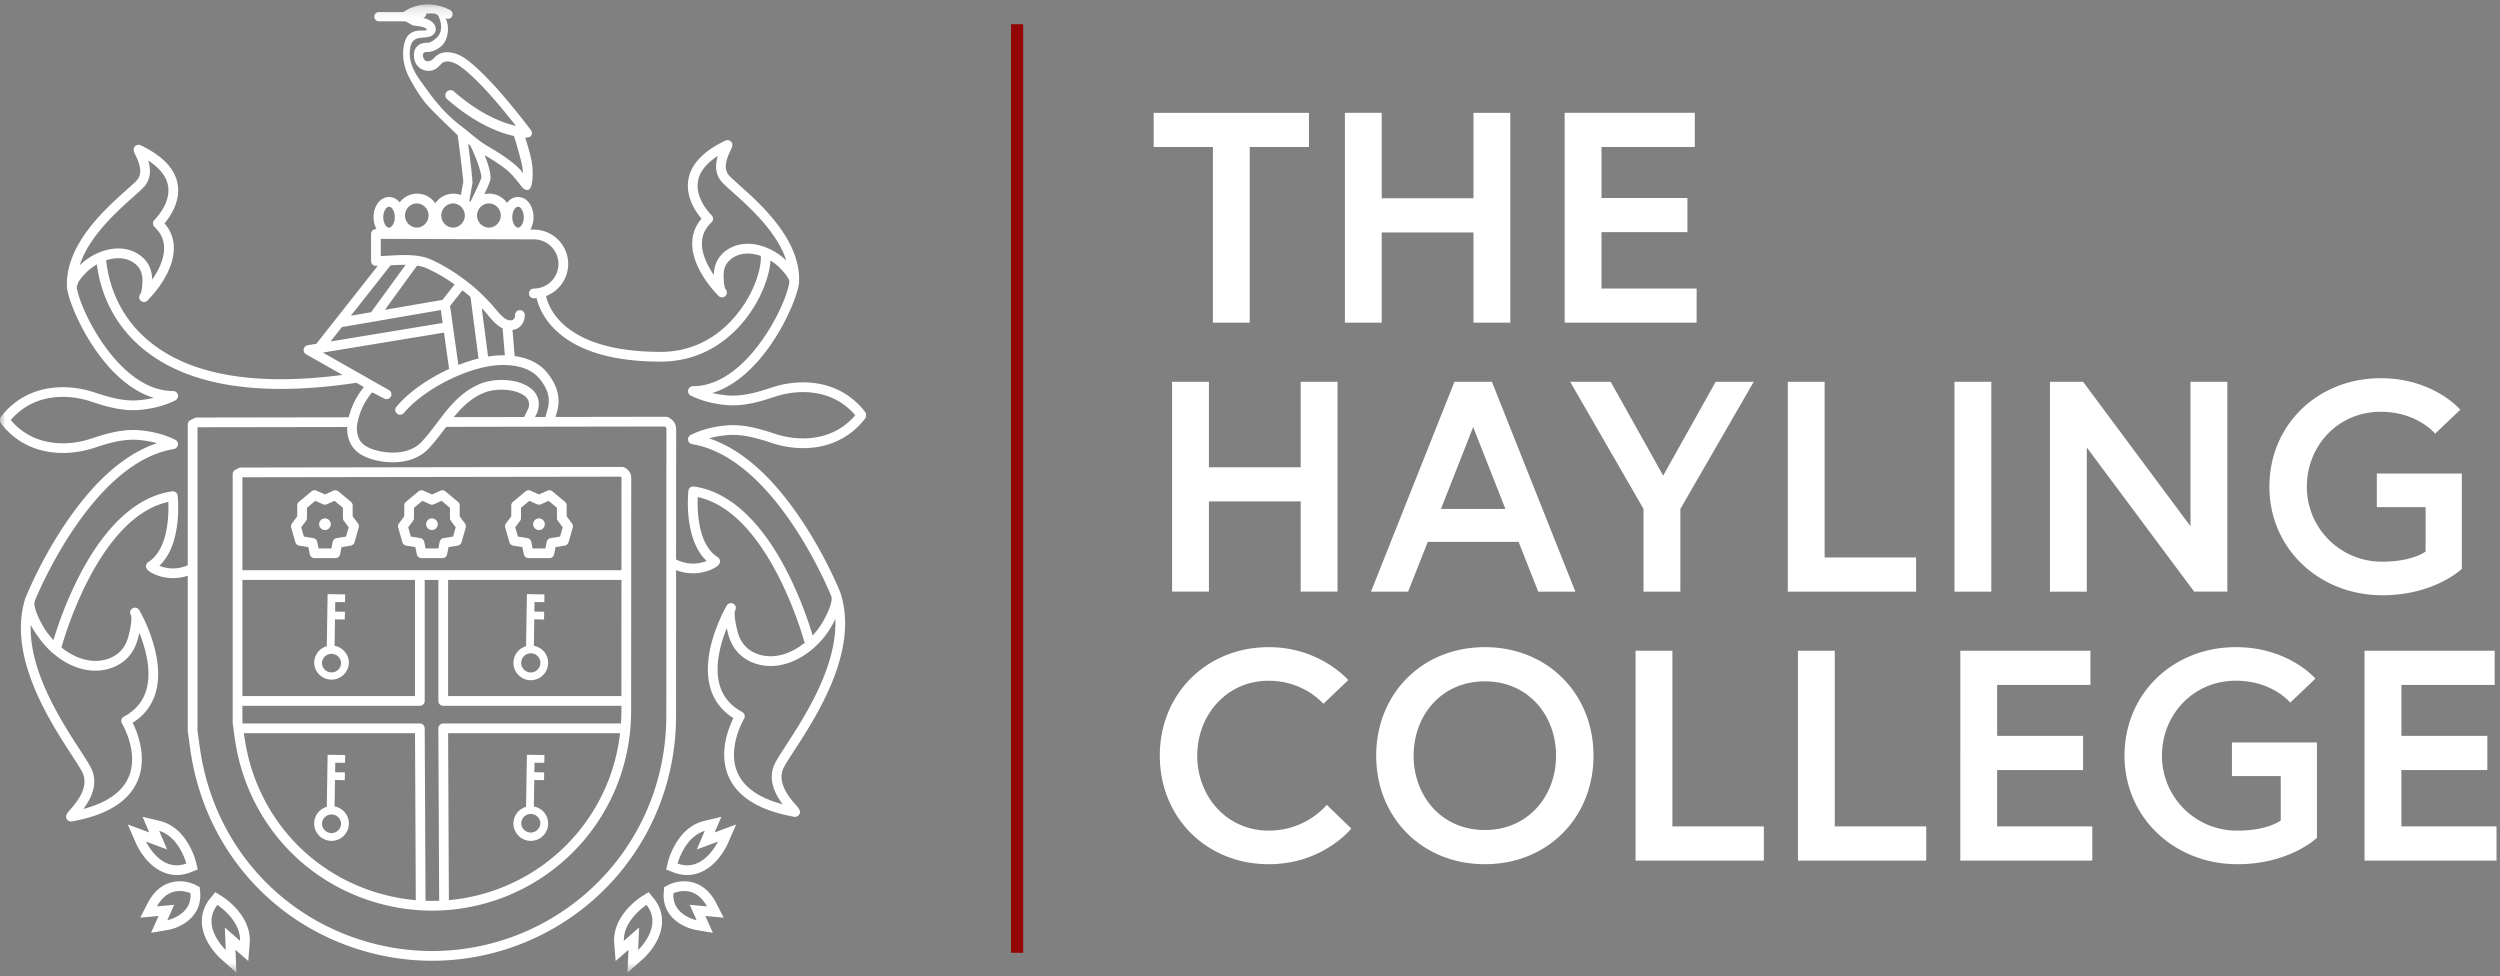 <svg width="233" height="91" xmlns="http://www.w3.org/2000/svg" xmlns:xlink="http://www.w3.org/1999/xlink"><rect width="100%" height="100%" fill="#808080" stroke="none"/><defs><path id="a" d="M0 90.406h232.675V.168H0z"/></defs><g fill="none" fill-rule="evenodd"><path fill="#FFF" d="M113.042 13.701h-5.52v-3.185h14.473V13.7h-5.52v16.373h-3.433zm24.286-3.185h3.433v19.558h-3.433v-8.41h-8.552v8.41h-3.432V10.516h3.432v7.963h8.552zm11.931 7.935h8.009v3.185h-8.01v5.253h8.868v3.185h-12.3V10.516h12.128V13.7h-8.695zm-28.036 17.132h3.433V55.14h-3.433v-8.41h-8.552v8.41h-3.433V35.583h3.433v7.963h8.552zm13.074 11.847h6.007l-3.003-7.628-3.004 7.628zm1.26-11.847h3.488l7.78 19.559h-3.46l-1.831-4.64h-8.467l-1.83 4.64h-3.462l7.781-19.56zm21.053 19.558h-3.433V47.43l-6.836-11.846h3.776l4.891 8.745 4.892-8.745h3.547L156.61 47.43zm10.013-19.558h3.433v16.373h8.524v3.185h-11.957zm15.534 19.558h3.433V35.583h-3.433zm11.986-19.558l10.012 13.467V35.583h3.432V55.14h-3.09l-10.01-13.439v13.44h-3.433v-19.56z"/><g transform="translate(0 .243)"><path d="M226.067 51.154V47.02h-4.547v-3.13h7.922v8.886s-2.545 2.459-7.408 2.459c-5.864 0-10.526-4.331-10.526-10.115s4.52-10.114 10.383-10.114c4.92 0 7.408 2.933 7.408 2.933l-2.345 2.236s-1.66-2.04-5.063-2.04c-4.033 0-6.893 3.213-6.893 6.985a6.972 6.972 0 007.036 6.985c2.86 0 4.033-.95 4.033-.95M123.654 74.768l2.288 2.208s-2.63 3.325-7.694 3.325c-5.778 0-10.154-4.331-10.154-10.115s4.376-10.114 10.154-10.114c4.806 0 7.409 3.073 7.409 3.073l-2.317 2.207s-1.802-2.15-5.092-2.15c-3.947 0-6.665 3.212-6.665 6.984s2.718 6.985 6.665 6.985c3.519 0 5.406-2.403 5.406-2.403m21.37-4.582c0-3.772-2.603-6.929-6.636-6.929-4.034 0-6.637 3.157-6.637 6.93 0 3.771 2.603 6.928 6.637 6.928 4.033 0 6.636-3.157 6.636-6.929m3.49 0c0 5.784-4.291 10.114-10.126 10.114-5.836 0-10.126-4.33-10.126-10.114 0-5.783 4.29-10.114 10.126-10.114 5.835 0 10.126 4.33 10.126 10.114m3.92-9.779h3.433V76.78h8.523v3.186h-11.956zm15.133 0H171V76.78h8.524v3.186h-11.957zm18.566 7.935h8.01v3.185h-8.01v5.253h8.868v3.185h-12.3V60.407h12.128v3.185h-8.696zm26.432 7.879v-4.135h-4.548v-3.13h7.923v8.886s-2.545 2.459-7.408 2.459c-5.865 0-10.527-4.331-10.527-10.115s4.52-10.114 10.384-10.114c4.92 0 7.408 2.933 7.408 2.933l-2.346 2.235s-1.659-2.04-5.062-2.04c-4.034 0-6.894 3.214-6.894 6.986a6.972 6.972 0 007.037 6.985c2.86 0 4.033-.95 4.033-.95m11.244-7.879h8.009v3.185h-8.01v5.253h8.867v3.185h-12.3V60.407h12.129v3.185h-8.695z" fill="#FFF"/><mask id="b" fill="#fff"><use xlink:href="#a"/></mask><path fill="#930606" mask="url(#b)" d="M94.229 88.56h1.133V2.013h-1.133z"/><path d="M32.25 49.763l-.878.146a.454.454 0 00-.37.359l-.12.603h-1.194l-.12-.603a.454.454 0 00-.37-.359l-.88-.146-.246-.863.446-.595a.451.451 0 00.09-.272v-.949l.781-.65.71.319a.452.452 0 00.372 0l.71-.32.78.651v.95c0 .098.032.193.09.271l.447.595-.247.863zm.618-1.88v-1.01a.455.455 0 00-.164-.35l-1.161-.967a.452.452 0 00-.476-.065l-.782.351-.782-.351a.453.453 0 00-.476.065l-1.162.968a.455.455 0 00-.163.348v1.01l-.49.654a.453.453 0 00-.073.397l.387 1.354a.454.454 0 00.361.323l.853.142.132.662a.454.454 0 00.445.364h1.936a.453.453 0 00.444-.364l.133-.662.853-.142a.454.454 0 00.36-.323l.388-1.354a.453.453 0 00-.074-.397l-.49-.653z" fill="#FFF" mask="url(#b)"/><path d="M30.285 48.072a.542.542 0 10-.001 1.084.542.542 0 000-1.084m11.941 1.691l-.88.146a.454.454 0 00-.37.359l-.12.603h-1.192l-.121-.603a.454.454 0 00-.37-.359l-.88-.146-.246-.863.446-.595a.451.451 0 00.09-.272v-.949l.781-.65.71.319a.452.452 0 00.372 0l.71-.32.78.651v.95c0 .098.032.193.09.271l.447.595-.247.863zm.617-1.88v-1.01a.454.454 0 00-.164-.35l-1.161-.967a.452.452 0 00-.476-.065l-.782.351-.782-.351a.453.453 0 00-.476.065l-1.162.968a.453.453 0 00-.163.348v1.01l-.49.654a.453.453 0 00-.073.397l.387 1.354a.454.454 0 00.361.323l.853.142.132.662a.454.454 0 00.445.364h1.936a.453.453 0 00.444-.364l.133-.662.853-.142a.454.454 0 00.36-.323l.388-1.354a.453.453 0 00-.073-.397l-.49-.653z" fill="#FFF" mask="url(#b)"/><path d="M40.259 48.072a.542.542 0 10-.001 1.084.542.542 0 000-1.084M52.2 49.763l-.88.146a.454.454 0 00-.37.359l-.12.603h-1.193l-.12-.603a.455.455 0 00-.371-.359l-.88-.146-.246-.863.446-.595a.451.451 0 00.09-.272v-.949l.781-.65.71.319a.452.452 0 00.372 0l.71-.32.78.651v.95c0 .098.032.193.091.271l.446.595-.247.863zm.616-1.88v-1.01a.454.454 0 00-.163-.35l-1.162-.967a.453.453 0 00-.476-.065l-.782.351-.782-.351a.454.454 0 00-.476.065l-1.162.968a.452.452 0 00-.163.348v1.01l-.49.654a.451.451 0 00-.073.397l.387 1.354a.454.454 0 00.361.323l.853.142.132.662a.453.453 0 00.445.364H51.2a.453.453 0 00.444-.364l.133-.662.853-.142a.455.455 0 00.361-.323l.387-1.354a.452.452 0 00-.073-.397l-.49-.653z" fill="#FFF" mask="url(#b)"/><path d="M50.233 48.072a.542.542 0 100 1.084.542.542 0 000-1.084" fill="#FFF" mask="url(#b)"/><path d="M57.92 52.897H22.592v-8.659l35.271-.056c.062.043.062.077.062.178-.004 2.845-.004 5.691-.005 8.537zm-.003 4.799c0 2.312 0 4.624-.002 6.936H41.762V53.804H57.92l-.003 3.892zm-.002 8.297c0 .4-.017.797-.043 1.193H41.308a.453.453 0 00-.453.456l.075 16.065a17.5 17.5 0 01-1.272 0l-.075-16.07a.453.453 0 00-.453-.45H22.606a7.81 7.81 0 00-.014-.104v-1.545H39.13c.25 0 .453-.203.453-.453V53.804h1.272v11.28c0 .251.203.454.453.454h16.607v.455zm-1.08 6.157a17.604 17.604 0 01-7.787 9.23 17.678 17.678 0 01-7.212 2.269l-.072-15.556H57.79a17.87 17.87 0 01-.954 4.057zM37.144 83.438c-7.438-1.355-13.049-7.063-14.295-14.542a28.164 28.164 0 01-.12-.803h15.95l.073 15.56a17.2 17.2 0 01-1.608-.215zm-14.55-18.806h16.083V53.804H22.592v10.828zm35.603-21.305a.454.454 0 00-.212-.052l-35.534.057a.454.454 0 00-.212.053l-.203.104-.103.053a.454.454 0 00-.246.403v23.17c0 .02.002.041.004.062.028.196.054.391.08.587.055.42.113.853.184 1.281 1.31 7.86 7.208 13.86 15.027 15.285 1.09.199 2.19.297 3.289.297 3.212 0 6.402-.84 9.23-2.46a18.514 18.514 0 008.188-9.708 18.877 18.877 0 001.133-6.466c.002-2.765.002-5.531.003-8.297l.002-4.325.002-.02-.002-.021c.001-2.99.001-5.98.006-8.97 0-.482-.196-.8-.636-1.033z" fill="#FFF" mask="url(#b)"/><path d="M72.22 40.185c-1.42-.472-2.94-.92-4.535-.776-1.248.113-2.362.411-3.31.886a.462.462 0 00-.25.41c0 .223.16.412.38.448 7.673 1.268 12.753 13.627 12.984 14.2.118.397-.203 1.334-.822 2.394a6.87 6.87 0 01-.93 1.234 35.808 35.808 0 00-2.559-6.29c-2.4-4.535-5.341-7.158-8.508-7.59a.452.452 0 00-.512.4c-.021.198-.463 4.519 1.705 6.534a3.357 3.357 0 01-1.92.183 3.775 3.775 0 01-.932-.32c.001-4.021.002-8.043.008-12.065 0-.557-.217-.91-.727-1.18a.453.453 0 00-.211-.052h-.001l-10.307.016.081-.276c.437-1.351.169-2.569-.844-3.83-.686-.854-1.725-1.384-3.044-1.568l-.202-2.432c.195-.026.379-.09.54-.193.385-.246.605-.684.605-1.201a.453.453 0 10-.906 0c0 .145-.033.339-.187.437-.143.091-.361.084-.584-.019-.374-.172-.755-.628-1.091-1.03a10.646 10.646 0 00-.426-.489c-.519-.546-1.13-1.171-1.737-1.662-1.306-1.058-2.56-1.849-3.831-2.418-1.134-.507-2.597-.425-3.888-.353-.267.015-.525.03-.772.038v-1.6l14.267.043a2.297 2.297 0 012.295 2.294 2.297 2.297 0 01-2.295 2.295.453.453 0 100 .907c.088 0 .173-.007.259-.014.133.584.518 1.708 1.62 2.828 2.014 2.046 5.358 3.085 9.939 3.085 3.807 0 6.283-2.008 7.69-3.692 1.584-1.898 2.45-4.183 2.548-5.725.304.186.585.401.823.634.622.61.94 1.13.94 1.336-.102.933-1.017 3.35-2.683 5.637-1.362 1.87-3.563 4.1-6.312 4.1a.465.465 0 00-.453.467c0 .172.097.329.25.405.948.475 2.061.773 3.31.886 1.596.144 3.115-.304 4.535-.775 2.3-.765 5.438-.693 7.49 1.726-2.052 2.419-5.19 2.491-7.49 1.727zm1.067 28.992c-.473.729-.847 1.305-1.054 1.718-.746 1.482.03 2.917.715 3.825-2.169-.575-3.575-1.547-4.188-2.898-1.05-2.313.57-5.047.585-5.074a.455.455 0 00-.174-.635c-1.087-.579-1.795-1.43-2.105-2.528-.5-1.771.095-3.867.668-5.288.026.127.057.261.092.404.15.621.392 1.158.719 1.596.523.7 1.293 1.188 2.227 1.409 2.672.634 5.382-1.282 6.678-3.502.136-.232.274-.485.402-.748.187 4.39-2.831 9.046-4.565 11.721zM62.103 56.256c0 3.403 0 6.806-.003 10.209a22.237 22.237 0 01-1.334 7.615 21.78 21.78 0 01-9.634 11.418 21.803 21.803 0 01-14.728 2.547c-9.201-1.677-16.142-8.738-17.683-17.99a46.208 46.208 0 01-.222-1.543 79.19 79.19 0 00-.094-.698V39.599l.042-.022 13.915-.022c-.032.752.167 1.445.581 1.958.407.503 1.028.86 1.899 1.095.54.145 1.149.235 1.769.235 1.207 0 2.458-.342 3.34-1.283.557-.593 1.042-1.236 1.512-1.857l.123-.163 20.376-.032c.13.08.15.142.15.324-.007 5.475-.008 10.95-.009 16.424zM18.122 38.724a8.682 8.682 0 01-.254.13l-.123.064a.453.453 0 00-.247.403v13.122c-.24.1-.482.179-.727.226a3.357 3.357 0 01-1.92-.183c2.17-2.016 1.727-6.336 1.705-6.533a.454.454 0 00-.511-.4c-3.167.43-6.109 3.055-8.508 7.588a35.798 35.798 0 00-2.554 6.273c-.2-.22-.418-.48-.631-.763a6.27 6.27 0 01-.305-.47c-.492-.843-.794-1.607-.839-2.085 0-.104.005-.207.024-.305.303-.75 5.364-12.929 12.978-14.187a.46.46 0 00.38-.453.454.454 0 00-.25-.405c-.948-.475-2.062-.773-3.31-.886-1.597-.145-3.116.304-4.535.776-1.383.46-2.797.56-4.088.29a5.944 5.944 0 01-3.403-2.017 5.944 5.944 0 013.403-2.016c1.291-.27 2.705-.17 4.088.29 1.42.471 2.938.92 4.535.775 1.248-.113 2.362-.411 3.31-.886a.474.474 0 00.25-.418.453.453 0 00-.454-.453c-2.749 0-4.95-2.23-6.312-4.101-1.632-2.241-2.544-4.608-2.675-5.58.03-.115.079-.273.14-.449.151-.254.415-.59.793-.961.27-.265.593-.506.945-.708.437 3.314 2.029 6.115 4.628 8.124 4.208 3.252 10.783 4.229 19.545 2.91l-.032-.03.749.425a7.085 7.085 0 00-1.413 2.817l-14.17.023a.455.455 0 00-.212.053zM9.942 62.14c.934-.222 1.704-.71 2.228-1.41.327-.437.569-.974.719-1.595.035-.143.065-.278.092-.405.572 1.42 1.168 3.516.668 5.288-.31 1.1-1.018 1.95-2.105 2.529a.453.453 0 00-.175.634c.017.028 1.638 2.75.588 5.07-.613 1.353-2.02 2.327-4.19 2.903.684-.908 1.46-2.343.715-3.825-.208-.413-.582-.99-1.054-1.719-1.72-2.651-4.699-7.25-4.567-11.606.214.405.467.787.72 1.128.297.427.643.836 1.03 1.208.13.133.215.214.234.232a.446.446 0 00.092.065c1.39 1.199 3.206 1.93 5.005 1.503zm2.463-44.018c.451-.402.807-.72 1.026-.963.691-.768.606-1.71.38-2.442 1.091.705 1.714 1.504 1.856 2.384.267 1.655-1.255 3.134-1.27 3.148a.454.454 0 00.001.658c.597.563.89 1.206.897 1.964.008 1.062-.555 2.141-1.112 2.947a3.04 3.04 0 00-.2-1.08c-.232-.592-.679-1.081-1.289-1.414a3.441 3.441 0 00-1.666-.41c-1.32 0-2.673.659-3.581 1.55a.126.126 0 00-.02.02c.862-2.686 3.452-4.998 4.978-6.362zM49.23 37.856l-.378.766-6.558.01c.783-.957 1.637-1.793 2.848-2.282 1.02-.411 2.808-.393 3.74.294.4.295.523.724.348 1.212zm-4.33-9.38l.157.164c.121.128.251.283.389.447.394.472.841 1.006 1.395 1.266l.21 2.519a8.614 8.614 0 00-1.563.115l-.588-4.512zm-14.811 4.142l11.292-1.861.475 3.388c-1.933.888-3.76 2.155-4.91 3.519a.453.453 0 00.694.584c1.952-2.316 6.183-4.405 9.056-4.47 1.148-.026 2.706.179 3.607 1.3.826 1.03 1.032 1.922.685 2.997l-.16.544-.964.001.19-.385.018-.042c.33-.883.086-1.735-.652-2.279-1.229-.905-3.353-.914-4.617-.404-1.88.759-2.99 2.227-4.063 3.647-.456.602-.927 1.225-1.45 1.783-1.062 1.133-2.873 1.151-4.213.792-.68-.182-1.147-.44-1.428-.789-.347-.428-.47-1.1-.33-1.8a6.178 6.178 0 011.369-2.82l1.123.583a.453.453 0 00.432-.797l-6.154-3.491zm1.791-2.398c.018.002.036.005.054.005a.494.494 0 00.077-.007l9.076-1.565.168 1.205-10.447 1.723 1.072-1.361zm11.218-3.406a10.619 10.619 0 01.753.626l.747 5.73a14.72 14.72 0 00-1.878.606l-.772-5.508 1.15-1.454zm-1.863.894l-5.363.925 3-4.12c.327.05.634.13.905.251a15.16 15.16 0 012.595 1.507l-1.137 1.437zm-4.831-3.225c.457-.026.935-.05 1.402-.046l-3.131 4.3a.437.437 0 00-.058.112l-1.916.33 3.703-4.696zm-.146-5.46c.253 0 .536.417.536.975 0 .559-.283.976-.536.976-.253 0-.535-.417-.535-.976 0-.558.282-.975.535-.975zm2.619-.31a1.132 1.132 0 010 2.26 1.132 1.132 0 01-1.131-1.13c0-.624.508-1.13 1.13-1.13zm3.38 0a1.132 1.132 0 010 2.26 1.13 1.13 0 01-.001-2.26zm.705-7.218c-1.25-.946-2.25-2.086-3.159-3.355-.826-1.154-1.743-2.194-1.598-3.715.024-.258.078-.52.22-.737.382-.59 1.176-.31 1.733-.564.428-.195.577-.622.353-1.03-.212-.385-.666-.57-1.072-.668a.428.428 0 00.296-.403c.482-.025.946-.04 1.073.162.236.373.63 1.486-.19 2.163-.215.176-.525.421-.786.395-.411-.013-.76.115-.983.366-.24.27-.322.65-.245 1.124a1.35 1.35 0 001.422 1.125c.5-.02.784-.319.994-.538.123-.13.22-.232.343-.276.568-.21 1.25.204 1.517.39.46.322.882.707 1.198 1.006 1.198 1.133 2.278 2.41 3.175 3.51.303.37.578.713.834 1.039-1.217-.275-3.29-1.04-5.745-3.176a.483.483 0 00-.835.335c0 .168.09.309.22.396 2.613 2.27 4.828 3.092 6.175 3.389.12.378.405 1.301.69 2.436.102.412.14.752.147 1.035l-.02-.029c-.523-.828-2.272-1.919-3.268-2.495-.887-.515-1.672-1.268-2.489-1.885zm.672 1.673c.07.056.14.11.212.164.638 1.367 1.089 2.716 1.006 3.018-.066.243-.423 1.028-1.01 2.224a2.167 2.167 0 00-.1-.12c.214-1.23.26-1.456.268-1.485.032-.094.089-.266-.376-3.8zm1.956 5.544a1.132 1.132 0 010 2.262 1.133 1.133 0 01-1.131-1.131c0-.624.508-1.13 1.131-1.13zm2.692.311c.253 0 .535.417.535.975 0 .559-.282.976-.535.976-.253 0-.536-.417-.536-.976 0-.558.283-.975.536-.975zM68.02 22.89c-.61.333-1.056.822-1.29 1.415a3.047 3.047 0 00-.199 1.078c-.557-.805-1.12-1.885-1.111-2.946.006-.758.3-1.4.897-1.963a.455.455 0 000-.659c-.015-.014-1.536-1.48-1.27-3.143.14-.882.763-1.683 1.856-2.389-.225.732-.311 1.674.38 2.443.22.243.576.56 1.026.962 1.527 1.364 4.117 3.676 4.98 6.361a.95.95 0 01-.022-.02c-1.302-1.278-3.523-2.08-5.247-1.139zm3.914 12.981c-1.329.441-2.745.861-4.168.733a9.83 9.83 0 01-1.382-.22c4.859-1.471 7.913-8.497 8.093-10.301l.002-.456c-.11-3.742-3.638-6.893-5.566-8.615-.413-.368-.77-.687-.955-.893-.58-.643-.25-1.563.148-2.38.11-.223.313-.639-.081-.862a.455.455 0 00-.417-.015c-2.061.978-3.224 2.211-3.456 3.668-.257 1.608.71 2.995 1.232 3.608a3.466 3.466 0 00-.87 2.293c-.019 2.284 2.02 4.463 2.403 4.852.03.034.06.061.089.085a.452.452 0 00.624-.05.456.456 0 00-.03-.634c-.024-.047-.136-.308-.161-1.157-.01-.337.035-.637.135-.89.195-.496.587-.791.88-.951.74-.403 1.632-.364 2.457-.075.06 1.134-.591 3.475-2.345 5.575-1.283 1.535-3.538 3.366-6.994 3.366-8.944 0-10.439-4.086-10.68-5.205a3.204 3.204 0 002.064-2.989c0-1.765-1.437-3.2-3.2-3.2l-.332-.001c.188-.318.3-.718.3-1.159 0-1.055-.633-1.881-1.442-1.881-.407 0-.77.21-1.03.552a2.034 2.034 0 00-1.662-.863c-.153 0-.301.019-.445.051.304-.648.486-1.078.54-1.28.113-.413-.062-1.207-.518-2.363.665.39 1.324.804 1.936 1.276.592.457 1.014 1.03 1.48 1.61.08.098.16.197.265.264.777.492.788-.967.797-1.358.031-1.183-.354-2.298-.694-3.416.108.007.418-.062.451-.087a.428.428 0 00.088-.604 57.452 57.452 0 00-1.568-1.996c-.916-1.122-2.018-2.425-3.25-3.59-.337-.32-.788-.73-1.297-1.087-.797-.558-1.64-.738-2.307-.494-.313.113-.513.323-.674.492-.158.166-.456.307-.685.217-.235-.09-.397-.553-.213-.759.057-.065.19-.08.301-.076.567.011 1.133-.34 1.44-.656.553-.57.678-1.78.28-2.51l.028.016a.433.433 0 00.462-.73C41.986.712 39.803-.618 37.6.879h-2.284a.432.432 0 000 .864h2.42c.132 0 .601.334.75.378.214.064 1.231.084 1.278.414a.448.448 0 01.004.038c-.04.014-.136.031-.34.03-.444-.007-1.28-.015-1.632.866-.309.771-.394 2.173.38 3.589.437.8.917 1.606 1.5 2.32.58.709 2.632 2.646 2.982 2.985 0 .01 0 .022.002.033.264 1.953.528 4.125.518 4.35-.03.124-.102.51-.22 1.186a2.036 2.036 0 00-2.39.774 2.035 2.035 0 00-3.318-.083c-.256-.315-.603-.506-.991-.506-.808 0-1.442.826-1.442 1.881 0 .422.103.805.275 1.116h-.055a.454.454 0 00-.455.453v2.516c0 .25.203.454.453.454.057 0 .118-.004.176-.004l-5.73 7.266-.804.133a.453.453 0 00-.15.841L31.92 34.7c-7.932 1.032-13.888.065-17.71-2.89-2.474-1.912-3.962-4.604-4.315-7.793.8-.26 1.653-.285 2.365.103.294.16.685.456.88.952.1.253.146.552.136.89-.025.849-.138 1.11-.167 1.162a.453.453 0 00.517.732c.01-.006.037-.027.083-.054a.705.705 0 00.137-.147c.57-.571 2.034-2.284 2.31-4.156.165-1.12-.113-2.101-.825-2.926.522-.614 1.489-2 1.232-3.609-.233-1.456-1.395-2.69-3.457-3.667a.453.453 0 00-.416.015c-.394.223-.191.639-.082.862.399.816.728 1.737.15 2.38-.187.206-.543.525-.956.893C9.8 19.233 6.075 22.56 6.238 26.5v.035c.18 1.804 3.234 8.83 8.092 10.302a9.952 9.952 0 01-1.382.219c-1.421.128-2.839-.291-4.167-.733-2.67-.886-6.353-.755-8.687 2.272A.455.455 0 000 38.87v.078c0 .1.033.197.094.277 2.334 3.027 6.018 3.157 8.687 2.271 1.328-.441 2.745-.861 4.167-.733.61.055 1.17.154 1.69.299-3.003.992-5.894 3.541-8.61 7.6-2.143 3.199-3.402 6.207-3.62 6.748a.43.43 0 00-.044.095C.666 60.847 4.57 66.869 6.667 70.104c.458.706.82 1.263 1.006 1.633.701 1.394-.594 2.867-1.147 3.496-.26.296-.555.63-.225.957a.453.453 0 00.399.124c3.184-.566 5.23-1.807 6.082-3.69.994-2.194.045-4.57-.418-5.505 1.302-.82 2.077-2.015 2.307-3.558.413-2.768-1.118-5.936-1.62-6.807a.583.583 0 00-.102-.168.406.406 0 00-.044-.058.457.457 0 00-.616-.03.45.45 0 00-.091.586l.017.03c.022.067.117.467-.207 1.808-.12.501-.31.928-.564 1.266-.395.528-.986.898-1.711 1.07-1.395.33-2.848-.226-4.008-1.153l.014-.037c.033-.124 3.282-12.092 9.948-13.532.05 1.226-.007 4.438-1.865 5.603a.467.467 0 00-.186.548c.141.385 1.186.894 2.271.947a4.409 4.409 0 001.591-.219v14.43c0 .021.002.042.005.063.034.241.066.482.097.723.069.516.14 1.049.227 1.574 1.605 9.632 8.832 16.985 18.415 18.732 1.336.243 2.684.363 4.03.363a22.76 22.76 0 0011.31-3.015A22.684 22.684 0 0061.618 74.39a23.14 23.14 0 001.39-7.925 21134.306 21134.306 0 00.004-13.572 4.44 4.44 0 001.796.29c1.086-.053 2.13-.561 2.27-.947a.467.467 0 00-.185-.548c-1.858-1.165-1.915-4.376-1.864-5.604 6.666 1.441 9.915 13.41 9.948 13.533l.118-.031c-1.176.977-2.675 1.579-4.113 1.238-.724-.172-1.316-.542-1.71-1.07-.254-.338-.443-.765-.564-1.266-.321-1.327-.232-1.733-.212-1.8l.025-.043a.454.454 0 00-.759-.495c-.025.036-.06.085-.094.161-.427.769-2.273 4.356-1.513 7.374.322 1.275 1.06 2.283 2.197 3-.463.935-1.413 3.311-.42 5.506.853 1.882 2.9 3.124 6.084 3.69a.45.45 0 00.398-.125c.33-.326.035-.661-.224-.957-.554-.629-1.848-2.102-1.147-3.495.186-.37.548-.928 1.006-1.634 2.044-3.153 5.8-8.953 4.419-14.19l-.126-.438c-.054-.136-1.338-3.373-3.654-6.83-2.716-4.06-5.608-6.609-8.611-7.601a9.504 9.504 0 011.69-.299c1.423-.129 2.84.291 4.168.733 2.67.887 6.353.755 8.686-2.271a.453.453 0 00.095-.277v-.078c0-.1-.034-.197-.095-.277-2.334-3.027-6.017-3.158-8.686-2.27zM60.031 87.653c-.212.292-.42.518-.554.654l.086-2.106-1.422 1.247c-.013-.67.22-1.339.693-1.99a5.93 5.93 0 011.422-1.361c1.009 1.288.439 2.642-.225 3.556m.88-4.188l-.457-.558-.613.379c-.04.024-.997.614-1.741 1.64-.642.884-.93 1.813-.854 2.76l.133 1.637 1.192-1.046-.086 2.129 1.456-1.288c.1-.09.456-.426.824-.933 1.199-1.652 1.252-3.372.147-4.72" fill="#FFF" mask="url(#b)"/><path d="M66.915 78.194c-.088.172-.24.439-.45.728-.663.914-1.773 1.877-3.311 1.317a5.88 5.88 0 01.854-1.775c.473-.651 1.036-1.079 1.677-1.274l-.744 1.738 1.974-.734zm.316-2.31l-1.597.381c-.924.222-1.718.782-2.36 1.666-.71.98-.99 2.04-1.02 2.163l-.17.7.672.264c.43.167.86.249 1.28.249 1.172 0 2.281-.637 3.163-1.852a6.26 6.26 0 00.634-1.079l.773-1.778-2 .744.625-1.459zm-2.947 8.202l.637 1.43c-.882-.197-2.28-.922-2.157-2.503.176-.079.886-.358 1.655-.114.589.187 1.083.635 1.468 1.333l-1.603-.146zm2.48-.136c-.51-.996-1.206-1.64-2.07-1.915-1.215-.385-2.271.132-2.39.194l-.395.207-.043.444c-.1 1.041.26 1.948 1.041 2.623.8.69 1.745.892 2.016.937l1.515.254-.698-1.566 1.706.154-.682-1.332zm-45.81 2.25l.086 2.107a5.762 5.762 0 01-.554-.655c-.663-.913-1.234-2.266-.224-3.555.2.133.884.62 1.422 1.361.473.651.705 1.32.692 1.99l-1.422-1.247zm-.276-2.914l-.614-.379-.457.558c-1.107 1.348-1.053 3.068.146 4.72.38.523.753.87.83.939l1.45 1.282-.087-2.13 1.193 1.047.133-1.638c.075-.946-.212-1.874-.854-2.76a6.708 6.708 0 00-1.74-1.639zm-5.101-4.358l-.745-1.738c.641.195 1.205.623 1.678 1.274.534.736.787 1.536.854 1.774-1.539.56-2.649-.402-3.312-1.316-.21-.29-.36-.556-.45-.728l1.975.734zm.904 2.38c.422 0 .851-.083 1.28-.25l.673-.264-.171-.703a6.815 6.815 0 00-1.02-2.16c-.642-.884-1.435-1.444-2.36-1.666l-1.596-.381.624 1.458-1.999-.744.776 1.787c.056.124.266.568.63 1.07.882 1.215 1.991 1.852 3.163 1.852zm-.884 4.208l.637-1.43-1.604.145c.386-.697.88-1.145 1.469-1.332.77-.245 1.483.037 1.654.114.124 1.581-1.274 2.306-2.156 2.503zm3.012-3.08l-.398-.209c-.116-.06-1.172-.578-2.387-.192-.864.275-1.561.92-2.07 1.915l-.683 1.332 1.706-.154-.697 1.566 1.515-.254c.27-.045 1.217-.247 2.015-.937.781-.675 1.142-1.582 1.042-2.623l-.043-.444zm12.289-20.009a.893.893 0 01-.891-.891.893.893 0 011.783 0c0 .491-.4.89-.892.89m.283-2.48l.04-2.465.912.015.012-.726-.912-.014.015-.89.909.014.012-.725-1.635-.026-.078 4.853a1.619 1.619 0 00-1.175 1.554 1.618 1.618 0 003.234 0c0-.795-.577-1.456-1.334-1.59m18.289.698a.893.893 0 11-.892.891c0-.49.4-.89.892-.89m0 2.507c.892 0 1.617-.725 1.617-1.616 0-.795-.577-1.456-1.334-1.59l.04-2.465.912.015.012-.726-.912-.014.015-.89.909.014.011-.725-1.634-.026-.078 4.853a1.618 1.618 0 00-1.175 1.554c0 .891.726 1.616 1.617 1.616M30.898 77.4a.893.893 0 01-.891-.892.893.893 0 011.783 0c0 .492-.4.892-.892.892m.283-2.482l.04-2.464.912.014.012-.725-.912-.014.015-.89.909.014.012-.724-1.635-.027-.078 4.853a1.618 1.618 0 00-1.175 1.553c0 .892.726 1.617 1.617 1.617.892 0 1.617-.725 1.617-1.617 0-.794-.577-1.455-1.334-1.59m18.289.699c.491 0 .892.4.892.891a.893.893 0 01-1.783 0c0-.491.4-.891.891-.891m0 2.508c.892 0 1.617-.725 1.617-1.617 0-.794-.577-1.455-1.334-1.59l.04-2.464.912.014.012-.724-.912-.015.015-.89.909.014.011-.724-1.634-.027-.078 4.853a1.618 1.618 0 00-1.175 1.553c0 .892.726 1.617 1.617 1.617" fill="#FFF" mask="url(#b)"/></g></g></svg>